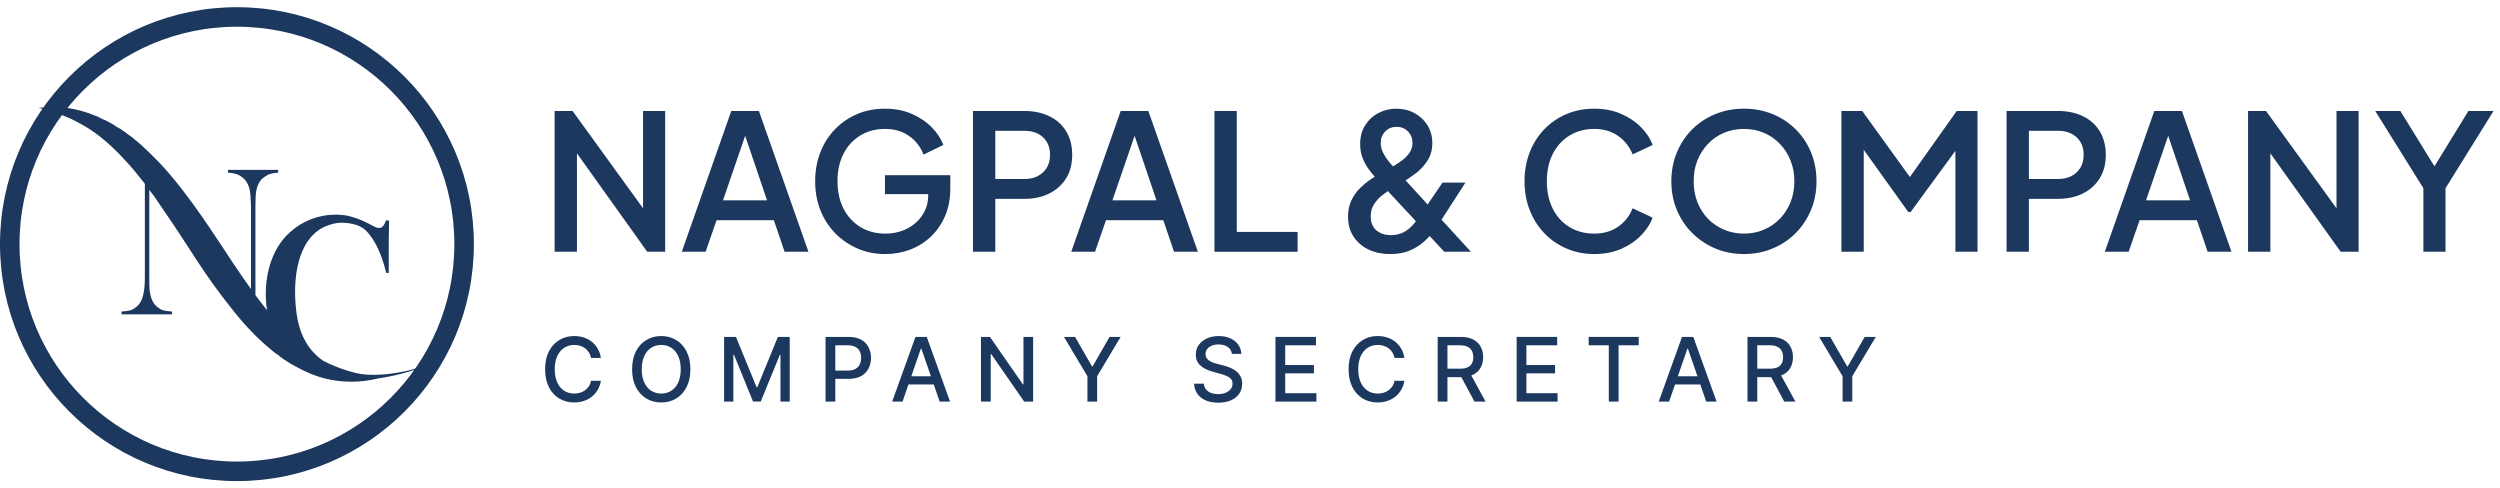 <?xml version="1.0" encoding="UTF-8"?>
<svg xmlns="http://www.w3.org/2000/svg" xmlns:xlink="http://www.w3.org/1999/xlink" width="1024" zoomAndPan="magnify" viewBox="0 0 768 150" height="200" preserveAspectRatio="xMidYMid meet" version="1.0">
  <defs>
    <g></g>
    <clipPath id="5f58cba451">
      <rect x="0" width="603" y="0" height="74"></rect>
    </clipPath>
    <clipPath id="9c5d087412">
      <rect x="0" width="420" y="0" height="34"></rect>
    </clipPath>
    <clipPath id="270e3f1e24">
      <path d="M 0 2.211 L 145.578 2.211 L 145.578 147.789 L 0 147.789 Z M 0 2.211 " clip-rule="nonzero"></path>
    </clipPath>
    <clipPath id="edb313087a">
      <path d="M 72.789 2.211 C 32.59 2.211 0 34.801 0 75 C 0 115.199 32.59 147.789 72.789 147.789 C 112.988 147.789 145.578 115.199 145.578 75 C 145.578 34.801 112.988 2.211 72.789 2.211 Z M 72.789 2.211 " clip-rule="nonzero"></path>
    </clipPath>
    <clipPath id="fab06ee380">
      <path d="M 11.801 32.387 L 133.574 32.387 L 133.574 117.625 L 11.801 117.625 Z M 11.801 32.387 " clip-rule="nonzero"></path>
    </clipPath>
    <clipPath id="aaae45a45c">
      <rect x="0" width="171" y="0" height="150"></rect>
    </clipPath>
  </defs>
  <g transform="matrix(1, 0, 0, 1, 165, 17)">
    <g clip-path="url(#5f58cba451)">
      <g fill="#1c385f" fill-opacity="1">
        <g transform="translate(0.909, 60.34)">
          <g>
            <path d="M 4.469 0 L 4.469 -43.25 L 9.984 -43.25 L 34.25 -9.75 L 31.641 -9.344 L 31.641 -43.25 L 38.438 -43.25 L 38.438 0 L 32.922 0 L 8.828 -33.734 L 11.328 -34.203 L 11.328 0 Z M 4.469 0 "></path>
          </g>
        </g>
      </g>
      <g fill="#1c385f" fill-opacity="1">
        <g transform="translate(43.806, 60.34)">
          <g>
            <path d="M 0.641 0 L 15.844 -43.25 L 24.328 -43.25 L 39.547 0 L 32.219 0 L 28.922 -9.703 L 11.328 -9.703 L 7.953 0 Z M 13.297 -15.797 L 26.828 -15.797 L 19.156 -38.438 L 21.078 -38.438 Z M 13.297 -15.797 "></path>
          </g>
        </g>
      </g>
      <g fill="#1c385f" fill-opacity="1">
        <g transform="translate(82.233, 60.34)">
          <g>
            <path d="M 24.734 0.703 C 21.672 0.703 18.832 0.141 16.219 -0.984 C 13.613 -2.109 11.332 -3.664 9.375 -5.656 C 7.414 -7.656 5.895 -10.008 4.812 -12.719 C 3.727 -15.426 3.188 -18.406 3.188 -21.656 C 3.188 -24.863 3.719 -27.832 4.781 -30.562 C 5.852 -33.289 7.352 -35.648 9.281 -37.641 C 11.219 -39.641 13.484 -41.191 16.078 -42.297 C 18.672 -43.398 21.52 -43.953 24.625 -43.953 C 27.676 -43.953 30.41 -43.426 32.828 -42.375 C 35.254 -41.332 37.297 -39.969 38.953 -38.281 C 40.617 -36.602 41.82 -34.781 42.562 -32.812 L 36.469 -29.844 C 35.57 -32.207 34.098 -34.113 32.047 -35.562 C 29.992 -37.008 27.52 -37.734 24.625 -37.734 C 21.758 -37.734 19.223 -37.055 17.016 -35.703 C 14.805 -34.348 13.094 -32.469 11.875 -30.062 C 10.656 -27.664 10.047 -24.863 10.047 -21.656 C 10.047 -18.445 10.672 -15.629 11.922 -13.203 C 13.18 -10.785 14.914 -8.91 17.125 -7.578 C 19.332 -6.242 21.867 -5.578 24.734 -5.578 C 27.129 -5.578 29.32 -6.066 31.312 -7.047 C 33.312 -8.035 34.91 -9.43 36.109 -11.234 C 37.316 -13.035 37.922 -15.133 37.922 -17.531 L 37.922 -20.5 L 40.984 -17.703 L 24.625 -17.703 L 24.625 -23.516 L 44.703 -23.516 L 44.703 -19.453 C 44.703 -16.273 44.16 -13.438 43.078 -10.938 C 41.992 -8.445 40.52 -6.328 38.656 -4.578 C 36.801 -2.836 34.676 -1.52 32.281 -0.625 C 29.883 0.258 27.367 0.703 24.734 0.703 Z M 24.734 0.703 "></path>
          </g>
        </g>
      </g>
      <g fill="#1c385f" fill-opacity="1">
        <g transform="translate(129.426, 60.34)">
          <g>
            <path d="M 4.469 0 L 4.469 -43.25 L 20.203 -43.25 C 23.109 -43.25 25.672 -42.719 27.891 -41.656 C 30.117 -40.594 31.852 -39.047 33.094 -37.016 C 34.332 -34.984 34.953 -32.555 34.953 -29.734 C 34.953 -26.941 34.32 -24.539 33.062 -22.531 C 31.801 -20.52 30.066 -18.969 27.859 -17.875 C 25.66 -16.789 23.109 -16.25 20.203 -16.25 L 11.328 -16.25 L 11.328 0 Z M 11.328 -22.359 L 20.375 -22.359 C 21.926 -22.359 23.281 -22.664 24.438 -23.281 C 25.602 -23.906 26.516 -24.766 27.172 -25.859 C 27.828 -26.961 28.156 -28.27 28.156 -29.781 C 28.156 -31.289 27.828 -32.598 27.172 -33.703 C 26.516 -34.805 25.602 -35.656 24.438 -36.25 C 23.281 -36.852 21.926 -37.156 20.375 -37.156 L 11.328 -37.156 Z M 11.328 -22.359 "></path>
          </g>
        </g>
      </g>
      <g fill="#1c385f" fill-opacity="1">
        <g transform="translate(163.441, 60.34)">
          <g>
            <path d="M 0.641 0 L 15.844 -43.25 L 24.328 -43.25 L 39.547 0 L 32.219 0 L 28.922 -9.703 L 11.328 -9.703 L 7.953 0 Z M 13.297 -15.797 L 26.828 -15.797 L 19.156 -38.438 L 21.078 -38.438 Z M 13.297 -15.797 "></path>
          </g>
        </g>
      </g>
      <g fill="#1c385f" fill-opacity="1">
        <g transform="translate(203.61, 60.34)">
          <g>
            <path d="M 4.469 0 L 4.469 -43.25 L 11.328 -43.25 L 11.328 -6.094 L 30.016 -6.094 L 30.016 0 Z M 4.469 0 "></path>
          </g>
        </g>
      </g>
      <g fill="#1c385f" fill-opacity="1">
        <g transform="translate(234.898, 60.34)">
          <g></g>
        </g>
      </g>
      <g fill="#1c385f" fill-opacity="1">
        <g transform="translate(245.056, 60.34)">
          <g>
            <path d="M 17.016 0.703 C 14.461 0.703 12.219 0.227 10.281 -0.719 C 8.344 -1.664 6.82 -3 5.719 -4.719 C 4.613 -6.445 4.062 -8.453 4.062 -10.734 C 4.062 -12.672 4.41 -14.363 5.109 -15.812 C 5.805 -17.27 6.676 -18.508 7.719 -19.531 C 8.77 -20.562 9.816 -21.426 10.859 -22.125 C 11.898 -22.82 12.77 -23.363 13.469 -23.75 L 17.016 -25.719 C 18.172 -26.375 19.27 -27.07 20.312 -27.812 C 21.363 -28.551 22.219 -29.383 22.875 -30.312 C 23.531 -31.238 23.859 -32.281 23.859 -33.438 C 23.859 -34.832 23.395 -36.004 22.469 -36.953 C 21.539 -37.898 20.379 -38.375 18.984 -38.375 C 17.586 -38.375 16.426 -37.91 15.5 -36.984 C 14.57 -36.055 14.109 -34.859 14.109 -33.391 C 14.109 -32.379 14.348 -31.391 14.828 -30.422 C 15.316 -29.453 15.898 -28.551 16.578 -27.719 C 17.254 -26.883 17.922 -26.102 18.578 -25.375 L 41.812 0 L 33.625 0 L 13.703 -21.422 C 12.773 -22.43 11.852 -23.504 10.938 -24.641 C 10.031 -25.785 9.273 -27.055 8.672 -28.453 C 8.078 -29.848 7.781 -31.395 7.781 -33.094 C 7.781 -35.301 8.289 -37.219 9.312 -38.844 C 10.344 -40.469 11.695 -41.723 13.375 -42.609 C 15.062 -43.504 16.91 -43.953 18.922 -43.953 C 20.973 -43.953 22.832 -43.492 24.5 -42.578 C 26.164 -41.672 27.488 -40.426 28.469 -38.844 C 29.457 -37.258 29.953 -35.457 29.953 -33.438 C 29.953 -31.352 29.469 -29.555 28.5 -28.047 C 27.539 -26.535 26.375 -25.254 25 -24.203 C 23.625 -23.16 22.336 -22.273 21.141 -21.547 L 17.594 -19.453 C 16.664 -18.91 15.688 -18.238 14.656 -17.438 C 13.633 -16.645 12.773 -15.719 12.078 -14.656 C 11.379 -13.594 11.031 -12.328 11.031 -10.859 C 11.031 -9.035 11.598 -7.617 12.734 -6.609 C 13.879 -5.609 15.383 -5.109 17.25 -5.109 C 18.445 -5.109 19.508 -5.301 20.438 -5.688 C 21.363 -6.07 22.188 -6.57 22.906 -7.188 C 23.625 -7.812 24.258 -8.5 24.812 -9.25 C 25.375 -10.008 25.891 -10.719 26.359 -11.375 L 33.094 -21.25 L 40.125 -21.25 L 32.344 -9.172 C 31.719 -8.242 30.977 -7.207 30.125 -6.062 C 29.281 -4.926 28.254 -3.844 27.047 -2.812 C 25.848 -1.789 24.426 -0.945 22.781 -0.281 C 21.145 0.375 19.223 0.703 17.016 0.703 Z M 17.016 0.703 "></path>
          </g>
        </g>
      </g>
      <g fill="#1c385f" fill-opacity="1">
        <g transform="translate(289.985, 60.34)">
          <g></g>
        </g>
      </g>
      <g fill="#1c385f" fill-opacity="1">
        <g transform="translate(300.144, 60.34)">
          <g>
            <path d="M 24.625 0.703 C 21.562 0.703 18.723 0.141 16.109 -0.984 C 13.492 -2.109 11.227 -3.664 9.312 -5.656 C 7.395 -7.656 5.895 -10.008 4.812 -12.719 C 3.727 -15.426 3.188 -18.406 3.188 -21.656 C 3.188 -24.863 3.719 -27.832 4.781 -30.562 C 5.852 -33.289 7.352 -35.648 9.281 -37.641 C 11.219 -39.641 13.484 -41.191 16.078 -42.297 C 18.672 -43.398 21.52 -43.953 24.625 -43.953 C 27.676 -43.953 30.41 -43.426 32.828 -42.375 C 35.254 -41.332 37.297 -39.969 38.953 -38.281 C 40.617 -36.602 41.82 -34.781 42.562 -32.812 L 36.406 -29.906 C 35.477 -32.227 34 -34.113 31.969 -35.562 C 29.938 -37.008 27.488 -37.734 24.625 -37.734 C 21.758 -37.734 19.223 -37.055 17.016 -35.703 C 14.805 -34.348 13.094 -32.469 11.875 -30.062 C 10.656 -27.664 10.047 -24.863 10.047 -21.656 C 10.047 -18.445 10.656 -15.629 11.875 -13.203 C 13.094 -10.785 14.805 -8.91 17.016 -7.578 C 19.223 -6.242 21.758 -5.578 24.625 -5.578 C 27.488 -5.578 29.938 -6.289 31.969 -7.719 C 34 -9.156 35.477 -11.035 36.406 -13.359 L 42.562 -10.453 C 41.82 -8.516 40.617 -6.691 38.953 -4.984 C 37.297 -3.285 35.254 -1.91 32.828 -0.859 C 30.41 0.18 27.676 0.703 24.625 0.703 Z M 24.625 0.703 "></path>
          </g>
        </g>
      </g>
      <g fill="#1c385f" fill-opacity="1">
        <g transform="translate(345.247, 60.34)">
          <g>
            <path d="M 25.484 0.703 C 22.348 0.703 19.438 0.141 16.75 -0.984 C 14.062 -2.109 11.703 -3.676 9.672 -5.688 C 7.641 -7.695 6.051 -10.055 4.906 -12.766 C 3.758 -15.484 3.188 -18.445 3.188 -21.656 C 3.188 -24.863 3.758 -27.832 4.906 -30.562 C 6.051 -33.289 7.629 -35.648 9.641 -37.641 C 11.648 -39.641 14.008 -41.191 16.719 -42.297 C 19.426 -43.398 22.348 -43.953 25.484 -43.953 C 28.66 -43.953 31.594 -43.398 34.281 -42.297 C 36.977 -41.191 39.344 -39.633 41.375 -37.625 C 43.406 -35.613 44.977 -33.25 46.094 -30.531 C 47.219 -27.82 47.781 -24.863 47.781 -21.656 C 47.781 -18.445 47.207 -15.484 46.062 -12.766 C 44.926 -10.055 43.352 -7.695 41.344 -5.688 C 39.332 -3.676 36.969 -2.109 34.25 -0.984 C 31.539 0.141 28.617 0.703 25.484 0.703 Z M 25.484 -5.578 C 27.734 -5.578 29.797 -5.984 31.672 -6.797 C 33.547 -7.609 35.18 -8.738 36.578 -10.188 C 37.973 -11.645 39.055 -13.348 39.828 -15.297 C 40.598 -17.254 40.984 -19.375 40.984 -21.656 C 40.984 -23.938 40.598 -26.047 39.828 -27.984 C 39.055 -29.922 37.973 -31.625 36.578 -33.094 C 35.18 -34.562 33.547 -35.703 31.672 -36.516 C 29.797 -37.328 27.734 -37.734 25.484 -37.734 C 23.242 -37.734 21.18 -37.328 19.297 -36.516 C 17.422 -35.703 15.785 -34.562 14.391 -33.094 C 13.004 -31.625 11.93 -29.922 11.172 -27.984 C 10.422 -26.047 10.047 -23.938 10.047 -21.656 C 10.047 -19.375 10.422 -17.254 11.172 -15.297 C 11.93 -13.348 13.004 -11.645 14.391 -10.188 C 15.785 -8.738 17.43 -7.609 19.328 -6.797 C 21.234 -5.984 23.285 -5.578 25.484 -5.578 Z M 25.484 -5.578 "></path>
          </g>
        </g>
      </g>
      <g fill="#1c385f" fill-opacity="1">
        <g transform="translate(396.213, 60.34)">
          <g>
            <path d="M 4.469 0 L 4.469 -43.25 L 10.859 -43.25 L 27.109 -20.734 L 23.922 -20.734 L 39.891 -43.25 L 46.281 -43.25 L 46.281 0 L 39.484 0 L 39.484 -35.188 L 42.031 -34.484 L 25.719 -12.188 L 25.031 -12.188 L 9.062 -34.484 L 11.328 -35.188 L 11.328 0 Z M 4.469 0 "></path>
          </g>
        </g>
      </g>
      <g fill="#1c385f" fill-opacity="1">
        <g transform="translate(446.946, 60.34)">
          <g>
            <path d="M 4.469 0 L 4.469 -43.25 L 20.203 -43.25 C 23.109 -43.25 25.672 -42.719 27.891 -41.656 C 30.117 -40.594 31.852 -39.047 33.094 -37.016 C 34.332 -34.984 34.953 -32.555 34.953 -29.734 C 34.953 -26.941 34.32 -24.539 33.062 -22.531 C 31.801 -20.52 30.066 -18.969 27.859 -17.875 C 25.66 -16.789 23.109 -16.25 20.203 -16.25 L 11.328 -16.25 L 11.328 0 Z M 11.328 -22.359 L 20.375 -22.359 C 21.926 -22.359 23.281 -22.664 24.438 -23.281 C 25.602 -23.906 26.516 -24.766 27.172 -25.859 C 27.828 -26.961 28.156 -28.27 28.156 -29.781 C 28.156 -31.289 27.828 -32.598 27.172 -33.703 C 26.516 -34.805 25.602 -35.656 24.438 -36.25 C 23.281 -36.852 21.926 -37.156 20.375 -37.156 L 11.328 -37.156 Z M 11.328 -22.359 "></path>
          </g>
        </g>
      </g>
      <g fill="#1c385f" fill-opacity="1">
        <g transform="translate(480.962, 60.34)">
          <g>
            <path d="M 0.641 0 L 15.844 -43.25 L 24.328 -43.25 L 39.547 0 L 32.219 0 L 28.922 -9.703 L 11.328 -9.703 L 7.953 0 Z M 13.297 -15.797 L 26.828 -15.797 L 19.156 -38.438 L 21.078 -38.438 Z M 13.297 -15.797 "></path>
          </g>
        </g>
      </g>
      <g fill="#1c385f" fill-opacity="1">
        <g transform="translate(521.131, 60.34)">
          <g>
            <path d="M 4.469 0 L 4.469 -43.25 L 9.984 -43.25 L 34.25 -9.75 L 31.641 -9.344 L 31.641 -43.25 L 38.438 -43.25 L 38.438 0 L 32.922 0 L 8.828 -33.734 L 11.328 -34.203 L 11.328 0 Z M 4.469 0 "></path>
          </g>
        </g>
      </g>
      <g fill="#1c385f" fill-opacity="1">
        <g transform="translate(564.028, 60.34)">
          <g>
            <path d="M 15.438 0 L 15.438 -19.516 L 0.641 -43.25 L 8.359 -43.25 L 20.203 -24.031 L 17.484 -24.031 L 29.266 -43.25 L 36.984 -43.25 L 22.234 -19.516 L 22.234 0 Z M 15.438 0 "></path>
          </g>
        </g>
      </g>
    </g>
  </g>
  <g transform="matrix(1, 0, 0, 1, 165, 97)">
    <g clip-path="url(#9c5d087412)">
      <g fill="#1c385f" fill-opacity="1">
        <g transform="translate(0.909, 26.372)">
          <g>
            <path d="M 18.688 -13.406 L 15.656 -13.406 C 15.539 -14.051 15.32 -14.617 15 -15.109 C 14.688 -15.609 14.301 -16.031 13.844 -16.375 C 13.383 -16.719 12.875 -16.973 12.312 -17.141 C 11.75 -17.316 11.148 -17.406 10.516 -17.406 C 9.367 -17.406 8.344 -17.117 7.438 -16.547 C 6.531 -15.973 5.816 -15.129 5.297 -14.016 C 4.773 -12.898 4.516 -11.539 4.516 -9.938 C 4.516 -8.32 4.773 -6.957 5.297 -5.844 C 5.816 -4.727 6.531 -3.883 7.438 -3.312 C 8.344 -2.75 9.363 -2.469 10.5 -2.469 C 11.125 -2.469 11.719 -2.551 12.281 -2.719 C 12.852 -2.895 13.367 -3.148 13.828 -3.484 C 14.285 -3.816 14.676 -4.227 15 -4.719 C 15.32 -5.207 15.539 -5.77 15.656 -6.406 L 18.688 -6.391 C 18.531 -5.422 18.219 -4.523 17.75 -3.703 C 17.289 -2.879 16.695 -2.172 15.969 -1.578 C 15.25 -0.992 14.426 -0.539 13.5 -0.219 C 12.582 0.102 11.578 0.266 10.484 0.266 C 8.766 0.266 7.227 -0.141 5.875 -0.953 C 4.531 -1.773 3.473 -2.945 2.703 -4.469 C 1.93 -6 1.547 -7.82 1.547 -9.938 C 1.547 -12.062 1.93 -13.883 2.703 -15.406 C 3.484 -16.926 4.547 -18.094 5.891 -18.906 C 7.234 -19.727 8.766 -20.141 10.484 -20.141 C 11.535 -20.141 12.52 -19.988 13.438 -19.688 C 14.352 -19.395 15.176 -18.957 15.906 -18.375 C 16.633 -17.789 17.238 -17.082 17.719 -16.25 C 18.195 -15.426 18.52 -14.477 18.688 -13.406 Z M 18.688 -13.406 "></path>
          </g>
        </g>
      </g>
      <g fill="#1c385f" fill-opacity="1">
        <g transform="translate(27.636, 26.372)">
          <g>
            <path d="M 19.453 -9.938 C 19.453 -7.812 19.062 -5.988 18.281 -4.469 C 17.508 -2.945 16.445 -1.773 15.094 -0.953 C 13.75 -0.141 12.219 0.266 10.5 0.266 C 8.781 0.266 7.242 -0.141 5.891 -0.953 C 4.547 -1.773 3.484 -2.945 2.703 -4.469 C 1.93 -6 1.547 -7.82 1.547 -9.938 C 1.547 -12.062 1.93 -13.883 2.703 -15.406 C 3.484 -16.926 4.547 -18.094 5.891 -18.906 C 7.242 -19.727 8.781 -20.141 10.5 -20.141 C 12.219 -20.141 13.75 -19.727 15.094 -18.906 C 16.445 -18.094 17.508 -16.926 18.281 -15.406 C 19.062 -13.883 19.453 -12.062 19.453 -9.938 Z M 16.484 -9.938 C 16.484 -11.551 16.223 -12.91 15.703 -14.016 C 15.18 -15.129 14.469 -15.973 13.562 -16.547 C 12.656 -17.117 11.633 -17.406 10.5 -17.406 C 9.352 -17.406 8.328 -17.117 7.422 -16.547 C 6.523 -15.973 5.816 -15.129 5.297 -14.016 C 4.773 -12.91 4.516 -11.551 4.516 -9.938 C 4.516 -8.32 4.773 -6.957 5.297 -5.844 C 5.816 -4.738 6.523 -3.898 7.422 -3.328 C 8.328 -2.754 9.352 -2.469 10.5 -2.469 C 11.633 -2.469 12.656 -2.754 13.562 -3.328 C 14.469 -3.898 15.18 -4.738 15.703 -5.844 C 16.223 -6.957 16.484 -8.32 16.484 -9.938 Z M 16.484 -9.938 "></path>
          </g>
        </g>
      </g>
      <g fill="#1c385f" fill-opacity="1">
        <g transform="translate(55.257, 26.372)">
          <g>
            <path d="M 2.188 -19.875 L 5.828 -19.875 L 12.156 -4.422 L 12.391 -4.422 L 18.703 -19.875 L 22.344 -19.875 L 22.344 0 L 19.5 0 L 19.5 -14.375 L 19.312 -14.375 L 13.453 -0.031 L 11.078 -0.031 L 5.219 -14.391 L 5.031 -14.391 L 5.031 0 L 2.188 0 Z M 2.188 -19.875 "></path>
          </g>
        </g>
      </g>
      <g fill="#1c385f" fill-opacity="1">
        <g transform="translate(86.417, 26.372)">
          <g>
            <path d="M 2.188 0 L 2.188 -19.875 L 9.266 -19.875 C 10.816 -19.875 12.098 -19.594 13.109 -19.031 C 14.129 -18.469 14.891 -17.695 15.391 -16.719 C 15.898 -15.75 16.156 -14.656 16.156 -13.438 C 16.156 -12.219 15.898 -11.117 15.391 -10.141 C 14.879 -9.172 14.113 -8.398 13.094 -7.828 C 12.07 -7.266 10.797 -6.984 9.266 -6.984 L 4.391 -6.984 L 4.391 -9.531 L 8.984 -9.531 C 9.961 -9.531 10.754 -9.695 11.359 -10.031 C 11.973 -10.375 12.422 -10.836 12.703 -11.422 C 12.984 -12.016 13.125 -12.688 13.125 -13.438 C 13.125 -14.188 12.984 -14.852 12.703 -15.438 C 12.422 -16.02 11.973 -16.473 11.359 -16.797 C 10.742 -17.129 9.941 -17.297 8.953 -17.297 L 5.188 -17.297 L 5.188 0 Z M 2.188 0 "></path>
          </g>
        </g>
      </g>
      <g fill="#1c385f" fill-opacity="1">
        <g transform="translate(108.401, 26.372)">
          <g>
            <path d="M 3.859 0 L 0.672 0 L 7.828 -19.875 L 11.297 -19.875 L 18.453 0 L 15.266 0 L 9.641 -16.266 L 9.484 -16.266 Z M 4.391 -7.781 L 14.719 -7.781 L 14.719 -5.266 L 4.391 -5.266 Z M 4.391 -7.781 "></path>
          </g>
        </g>
      </g>
      <g fill="#1c385f" fill-opacity="1">
        <g transform="translate(134.159, 26.372)">
          <g>
            <path d="M 18.219 -19.875 L 18.219 0 L 15.469 0 L 5.359 -14.578 L 5.188 -14.578 L 5.188 0 L 2.188 0 L 2.188 -19.875 L 4.953 -19.875 L 15.078 -5.281 L 15.25 -5.281 L 15.25 -19.875 Z M 18.219 -19.875 "></path>
          </g>
        </g>
      </g>
      <g fill="#1c385f" fill-opacity="1">
        <g transform="translate(161.198, 26.372)">
          <g>
            <path d="M 0.656 -19.875 L 4.062 -19.875 L 9.25 -10.844 L 9.469 -10.844 L 14.656 -19.875 L 18.062 -19.875 L 10.844 -7.797 L 10.844 0 L 7.859 0 L 7.859 -7.797 Z M 0.656 -19.875 "></path>
          </g>
        </g>
      </g>
      <g fill="#1c385f" fill-opacity="1">
        <g transform="translate(186.538, 26.372)">
          <g></g>
        </g>
      </g>
      <g fill="#1c385f" fill-opacity="1">
        <g transform="translate(200.415, 26.372)">
          <g>
            <path d="M 13.031 -14.656 C 12.926 -15.57 12.492 -16.285 11.734 -16.797 C 10.984 -17.305 10.039 -17.562 8.906 -17.562 C 8.094 -17.562 7.391 -17.43 6.797 -17.172 C 6.203 -16.91 5.738 -16.555 5.406 -16.109 C 5.082 -15.672 4.922 -15.172 4.922 -14.609 C 4.922 -14.141 5.031 -13.734 5.25 -13.391 C 5.477 -13.047 5.773 -12.758 6.141 -12.531 C 6.504 -12.301 6.895 -12.109 7.312 -11.953 C 7.738 -11.805 8.145 -11.688 8.531 -11.594 L 10.469 -11.078 C 11.102 -10.922 11.754 -10.707 12.422 -10.438 C 13.086 -10.176 13.703 -9.828 14.266 -9.391 C 14.836 -8.961 15.301 -8.426 15.656 -7.781 C 16.008 -7.145 16.188 -6.383 16.188 -5.5 C 16.188 -4.363 15.895 -3.359 15.312 -2.484 C 14.738 -1.617 13.898 -0.93 12.797 -0.422 C 11.703 0.078 10.379 0.328 8.828 0.328 C 7.336 0.328 6.051 0.094 4.969 -0.375 C 3.883 -0.852 3.035 -1.523 2.422 -2.391 C 1.805 -3.266 1.461 -4.301 1.391 -5.5 L 4.406 -5.5 C 4.469 -4.781 4.703 -4.18 5.109 -3.703 C 5.516 -3.223 6.039 -2.867 6.688 -2.641 C 7.332 -2.41 8.039 -2.297 8.812 -2.297 C 9.656 -2.297 10.41 -2.43 11.078 -2.703 C 11.742 -2.973 12.266 -3.348 12.641 -3.828 C 13.023 -4.305 13.219 -4.867 13.219 -5.516 C 13.219 -6.109 13.051 -6.594 12.719 -6.969 C 12.383 -7.344 11.93 -7.648 11.359 -7.891 C 10.797 -8.141 10.16 -8.359 9.453 -8.547 L 7.109 -9.188 C 5.516 -9.625 4.254 -10.258 3.328 -11.094 C 2.398 -11.938 1.938 -13.051 1.938 -14.438 C 1.938 -15.582 2.242 -16.582 2.859 -17.438 C 3.484 -18.289 4.328 -18.953 5.391 -19.422 C 6.453 -19.898 7.648 -20.141 8.984 -20.141 C 10.328 -20.141 11.516 -19.906 12.547 -19.438 C 13.578 -18.969 14.391 -18.316 14.984 -17.484 C 15.578 -16.66 15.891 -15.719 15.922 -14.656 Z M 13.031 -14.656 "></path>
          </g>
        </g>
      </g>
      <g fill="#1c385f" fill-opacity="1">
        <g transform="translate(224.63, 26.372)">
          <g>
            <path d="M 2.188 0 L 2.188 -19.875 L 14.641 -19.875 L 14.641 -17.297 L 5.188 -17.297 L 5.188 -11.234 L 14 -11.234 L 14 -8.672 L 5.188 -8.672 L 5.188 -2.578 L 14.766 -2.578 L 14.766 0 Z M 2.188 0 "></path>
          </g>
        </g>
      </g>
      <g fill="#1c385f" fill-opacity="1">
        <g transform="translate(247.74, 26.372)">
          <g>
            <path d="M 18.688 -13.406 L 15.656 -13.406 C 15.539 -14.051 15.32 -14.617 15 -15.109 C 14.688 -15.609 14.301 -16.031 13.844 -16.375 C 13.383 -16.719 12.875 -16.973 12.312 -17.141 C 11.75 -17.316 11.148 -17.406 10.516 -17.406 C 9.367 -17.406 8.344 -17.117 7.438 -16.547 C 6.531 -15.973 5.816 -15.129 5.297 -14.016 C 4.773 -12.898 4.516 -11.539 4.516 -9.938 C 4.516 -8.32 4.773 -6.957 5.297 -5.844 C 5.816 -4.727 6.531 -3.883 7.438 -3.312 C 8.344 -2.75 9.363 -2.469 10.5 -2.469 C 11.125 -2.469 11.719 -2.551 12.281 -2.719 C 12.852 -2.895 13.367 -3.148 13.828 -3.484 C 14.285 -3.816 14.676 -4.227 15 -4.719 C 15.32 -5.207 15.539 -5.77 15.656 -6.406 L 18.688 -6.391 C 18.531 -5.422 18.219 -4.523 17.75 -3.703 C 17.289 -2.879 16.695 -2.172 15.969 -1.578 C 15.25 -0.992 14.426 -0.539 13.5 -0.219 C 12.582 0.102 11.578 0.266 10.484 0.266 C 8.766 0.266 7.227 -0.141 5.875 -0.953 C 4.531 -1.773 3.473 -2.945 2.703 -4.469 C 1.93 -6 1.547 -7.82 1.547 -9.938 C 1.547 -12.062 1.93 -13.883 2.703 -15.406 C 3.484 -16.926 4.547 -18.094 5.891 -18.906 C 7.234 -19.727 8.766 -20.141 10.484 -20.141 C 11.535 -20.141 12.52 -19.988 13.438 -19.688 C 14.352 -19.395 15.176 -18.957 15.906 -18.375 C 16.633 -17.789 17.238 -17.082 17.719 -16.25 C 18.195 -15.426 18.52 -14.477 18.688 -13.406 Z M 18.688 -13.406 "></path>
          </g>
        </g>
      </g>
      <g fill="#1c385f" fill-opacity="1">
        <g transform="translate(274.468, 26.372)">
          <g>
            <path d="M 2.188 0 L 2.188 -19.875 L 9.266 -19.875 C 10.805 -19.875 12.086 -19.609 13.109 -19.078 C 14.129 -18.547 14.891 -17.812 15.391 -16.875 C 15.898 -15.945 16.156 -14.867 16.156 -13.641 C 16.156 -12.422 15.898 -11.348 15.391 -10.422 C 14.879 -9.504 14.113 -8.789 13.094 -8.281 C 12.07 -7.77 10.797 -7.516 9.266 -7.516 L 3.891 -7.516 L 3.891 -10.109 L 8.984 -10.109 C 9.953 -10.109 10.742 -10.242 11.359 -10.516 C 11.973 -10.797 12.422 -11.203 12.703 -11.734 C 12.984 -12.266 13.125 -12.898 13.125 -13.641 C 13.125 -14.391 12.977 -15.039 12.688 -15.594 C 12.406 -16.145 11.957 -16.566 11.344 -16.859 C 10.738 -17.148 9.941 -17.297 8.953 -17.297 L 5.188 -17.297 L 5.188 0 Z M 12 -8.969 L 16.906 0 L 13.484 0 L 8.672 -8.969 Z M 12 -8.969 "></path>
          </g>
        </g>
      </g>
      <g fill="#1c385f" fill-opacity="1">
        <g transform="translate(298.723, 26.372)">
          <g>
            <path d="M 2.188 0 L 2.188 -19.875 L 14.641 -19.875 L 14.641 -17.297 L 5.188 -17.297 L 5.188 -11.234 L 14 -11.234 L 14 -8.672 L 5.188 -8.672 L 5.188 -2.578 L 14.766 -2.578 L 14.766 0 Z M 2.188 0 "></path>
          </g>
        </g>
      </g>
      <g fill="#1c385f" fill-opacity="1">
        <g transform="translate(321.833, 26.372)">
          <g>
            <path d="M 1.203 -17.297 L 1.203 -19.875 L 16.578 -19.875 L 16.578 -17.297 L 10.391 -17.297 L 10.391 0 L 7.391 0 L 7.391 -17.297 Z M 1.203 -17.297 "></path>
          </g>
        </g>
      </g>
      <g fill="#1c385f" fill-opacity="1">
        <g transform="translate(343.885, 26.372)">
          <g>
            <path d="M 3.859 0 L 0.672 0 L 7.828 -19.875 L 11.297 -19.875 L 18.453 0 L 15.266 0 L 9.641 -16.266 L 9.484 -16.266 Z M 4.391 -7.781 L 14.719 -7.781 L 14.719 -5.266 L 4.391 -5.266 Z M 4.391 -7.781 "></path>
          </g>
        </g>
      </g>
      <g fill="#1c385f" fill-opacity="1">
        <g transform="translate(369.643, 26.372)">
          <g>
            <path d="M 2.188 0 L 2.188 -19.875 L 9.266 -19.875 C 10.805 -19.875 12.086 -19.609 13.109 -19.078 C 14.129 -18.547 14.891 -17.812 15.391 -16.875 C 15.898 -15.945 16.156 -14.867 16.156 -13.641 C 16.156 -12.422 15.898 -11.348 15.391 -10.422 C 14.879 -9.504 14.113 -8.789 13.094 -8.281 C 12.07 -7.77 10.797 -7.516 9.266 -7.516 L 3.891 -7.516 L 3.891 -10.109 L 8.984 -10.109 C 9.953 -10.109 10.742 -10.242 11.359 -10.516 C 11.973 -10.797 12.422 -11.203 12.703 -11.734 C 12.984 -12.266 13.125 -12.898 13.125 -13.641 C 13.125 -14.391 12.977 -15.039 12.688 -15.594 C 12.406 -16.145 11.957 -16.566 11.344 -16.859 C 10.738 -17.148 9.941 -17.297 8.953 -17.297 L 5.188 -17.297 L 5.188 0 Z M 12 -8.969 L 16.906 0 L 13.484 0 L 8.672 -8.969 Z M 12 -8.969 "></path>
          </g>
        </g>
      </g>
      <g fill="#1c385f" fill-opacity="1">
        <g transform="translate(393.179, 26.372)">
          <g>
            <path d="M 0.656 -19.875 L 4.062 -19.875 L 9.25 -10.844 L 9.469 -10.844 L 14.656 -19.875 L 18.062 -19.875 L 10.844 -7.797 L 10.844 0 L 7.859 0 L 7.859 -7.797 Z M 0.656 -19.875 "></path>
          </g>
        </g>
      </g>
    </g>
  </g>
  <g transform="matrix(1, 0, 0, 1, 0, -0)">
    <g clip-path="url(#aaae45a45c)">
      <g clip-path="url(#270e3f1e24)">
        <g clip-path="url(#edb313087a)">
          <path stroke-linecap="butt" transform="matrix(0.451, 0, 0, 0.451, 0, 2.212)" fill="none" stroke-linejoin="miter" d="M 161.393 -0.001 C 72.26 -0.001 -0 72.259 -0 161.391 C -0 250.524 72.26 322.784 161.393 322.784 C 250.525 322.784 322.785 250.524 322.785 161.391 C 322.785 72.259 250.525 -0.001 161.393 -0.001 Z M 161.393 -0.001 " stroke="#1c385f" stroke-width="26.607" stroke-opacity="1" stroke-miterlimit="4"></path>
        </g>
      </g>
      <g clip-path="url(#fab06ee380)">
        <path fill="#1c385f" d="M 111.09 114.934 C 110.363 114.812 109.645 114.668 108.938 114.484 C 106.203 113.805 103.645 112.863 101.168 111.754 C 100.523 111.465 99.891 111.156 99.277 110.828 C 94.414 107.469 91.789 102.297 91.004 95.461 C 89.895 86.414 91.004 73.699 99.797 69.602 C 102.016 68.664 104.148 68.238 106.281 68.492 C 108.926 68.75 111.23 69.348 113.023 71.48 C 115.414 74.211 117.289 78.309 118.656 83.855 L 119.426 83.855 L 119.426 77.797 C 119.426 74.469 119.426 70.883 119.508 68.922 L 119.508 67.727 L 118.57 67.727 C 118.059 69.262 117.375 70.031 116.523 70.031 C 116.098 70.031 115.668 69.945 115.156 69.688 L 113.195 68.664 C 111.316 67.727 109.695 67.043 108.328 66.703 C 106.707 66.105 105.172 66.02 103.379 65.934 L 103.293 65.934 C 97.746 65.934 92.883 67.898 89.125 71.309 C 82.91 76.742 80.68 86.387 82.02 95.281 C 80.812 93.777 79.633 92.238 78.469 90.676 L 78.469 63.109 C 78.469 60.977 78.551 59.27 78.809 58.16 C 79.062 57.051 79.578 56.023 80.258 55.172 C 80.855 54.574 81.625 54.062 82.395 53.637 C 83.074 53.379 84.102 53.121 85.465 53.039 L 85.465 52.184 L 70.02 52.184 L 70.02 53.039 C 71.383 53.125 72.406 53.379 73.09 53.637 C 73.945 54.062 74.629 54.574 75.227 55.172 C 75.906 56.023 76.418 57.051 76.676 58.16 C 76.93 59.27 77.016 60.891 77.102 63.195 L 77.102 88.797 C 73.688 84.02 70.445 79.152 67.117 74.031 C 63.703 68.91 60.375 63.961 56.621 59.098 C 52.949 54.234 48.855 49.539 44.332 45.441 C 43.734 44.844 43.223 44.332 42.625 43.906 C 42.027 43.309 41.43 42.969 40.832 42.371 L 38.953 41.004 C 38.355 40.406 37.758 40.234 37.074 39.637 C 36.48 39.297 35.797 39.043 35.113 38.445 L 33.148 37.332 L 31.102 36.395 C 30.418 35.969 29.734 35.711 29.051 35.457 C 23.504 33.152 17.703 32.383 11.812 33.152 C 14.629 33.75 17.359 34.602 19.922 35.711 C 22.566 36.738 24.957 38.102 27.348 39.555 C 32.125 42.625 36.051 46.551 39.805 50.734 C 41.426 52.523 42.879 54.488 44.5 56.449 L 44.5 85.129 C 44.5 87.516 44.328 89.309 43.988 90.59 C 43.73 91.871 43.219 92.809 42.621 93.578 C 41.941 94.344 41.258 94.773 40.488 95.199 C 39.637 95.453 38.609 95.625 37.332 95.711 L 37.332 96.562 L 52.863 96.562 L 52.863 95.711 C 51.582 95.625 50.559 95.453 49.707 95.199 C 48.938 94.77 48.254 94.344 47.574 93.578 C 46.977 92.809 46.465 91.871 46.207 90.59 L 45.953 89.055 C 45.867 88.027 45.867 86.75 45.867 85.129 L 45.867 58.328 C 47.488 60.375 48.852 62.512 50.305 64.645 C 53.633 69.422 56.875 74.457 60.203 79.578 C 63.531 84.699 67.031 89.648 70.871 94.43 C 74.629 99.293 78.895 103.902 83.672 107.742 L 84.613 108.512 L 85.551 109.109 C 85.805 109.449 86.148 109.621 86.488 109.879 L 87.426 110.559 C 88.879 111.5 90.16 112.266 91.352 112.863 C 94 114.316 96.816 115.512 99.805 116.277 C 105.211 117.609 110.762 117.574 115.926 116.305 C 119.242 115.816 122.637 115.07 125.652 114.152 C 127.957 113.555 131.285 112.188 133.762 111.164 C 131.285 112.105 127.871 113.215 125.566 113.812 C 120.465 114.93 115.789 115.48 111.09 114.934 Z M 111.09 114.934 " fill-opacity="1" fill-rule="nonzero"></path>
      </g>
    </g>
  </g>
</svg>
